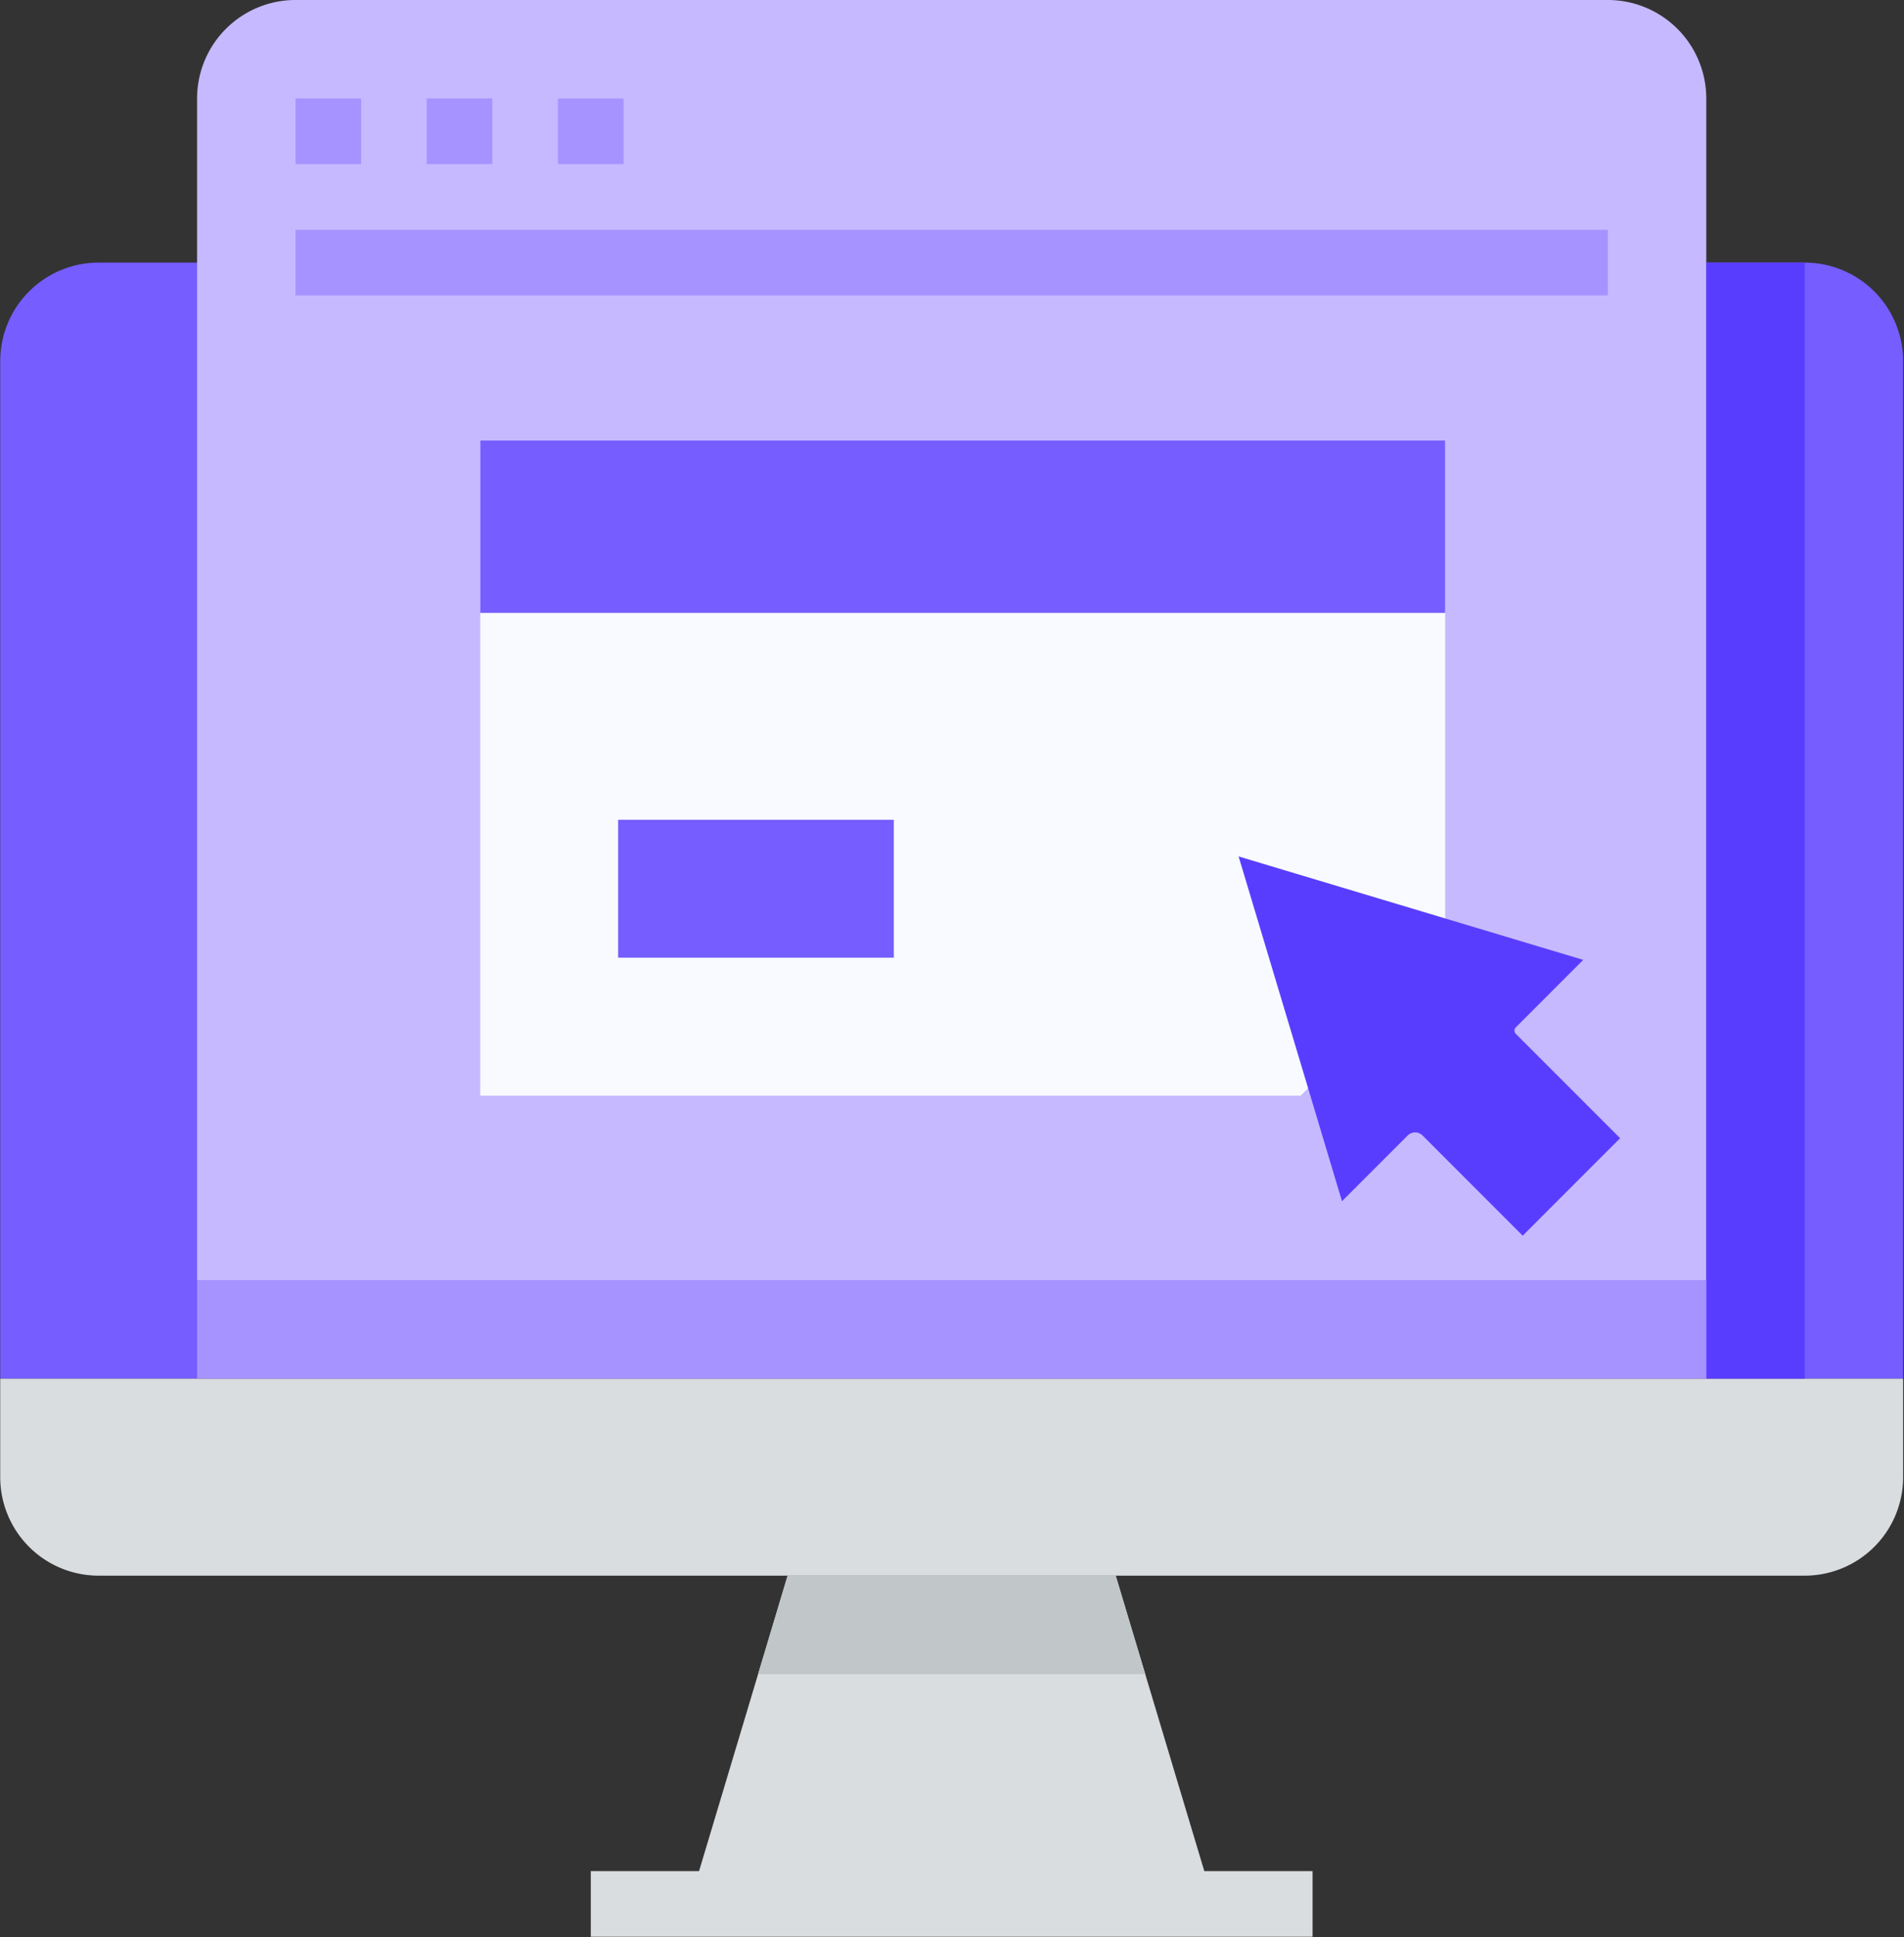 <svg xmlns="http://www.w3.org/2000/svg" width="59" height="60" viewBox="0 0 59 60">
    <rect x="0" y="0" width="59" height="60" fill="#333333" stroke="none"/>
    <g fill="none" fill-rule="evenodd">
        <path fill="#DADDDF" d="M37.318 57.95l-2.745-9.15H24.406l-2.744 9.15h-3.355v2.033h22.366V57.95z"/>
        <path fill="#755DFF" d="M3.057 8.133a3.05 3.05 0 0 0-3.05 3.05V42.7h58.966V11.183a3.05 3.05 0 0 0-3.05-3.05H3.057z"/>
        <path fill="#DADDDF" d="M.007 42.7v3.05a3.05 3.05 0 0 0 3.05 3.05h52.866a3.05 3.05 0 0 0 3.05-3.05V42.7H.007z"/>
        <path fill="#C6B9FF" d="M49.823 0H9.157a3.05 3.05 0 0 0-3.05 3.05v36.6h46.766V3.05A3.05 3.05 0 0 0 49.823 0z"/>
        <path fill="#A793FF" d="M9.157 3.05h2.033v2.033H9.157zM13.223 3.05h2.033v2.033h-2.033zM17.29 3.05h2.033v2.033H17.29zM9.157 7.117h40.666V9.15H9.157z"/>
        <path fill="#C1C7C9" d="M35.488 51.85l-.915-3.05H24.406l-.914 3.05z"/>
        <path fill="#593DFF" d="M52.873 8.133h3.05v34.566h-3.05z"/>
        <path fill="#A793FF" d="M6.107 39.65h46.766v3.05H6.107z"/>
        <path fill="#F8FAFF" d="M14.882 13.643v20.29h25.422l4.478-4.488V13.643z"/>
        <path fill="#593DFF" d="M50.204 35.252l-3.233-3.233a.142.142 0 0 1 0-.2l2.089-2.09-10.679-3.204 3.204 10.678 2.035-2.035a.327.327 0 0 1 .462 0l3.102 3.103 3.02-3.02z"/>
        <path fill="#755DFF" d="M14.882 13.643h29.9v5.339h-29.9zM19.154 25.389h8.543v4.271h-8.543z"/>
    </g>
</svg>
